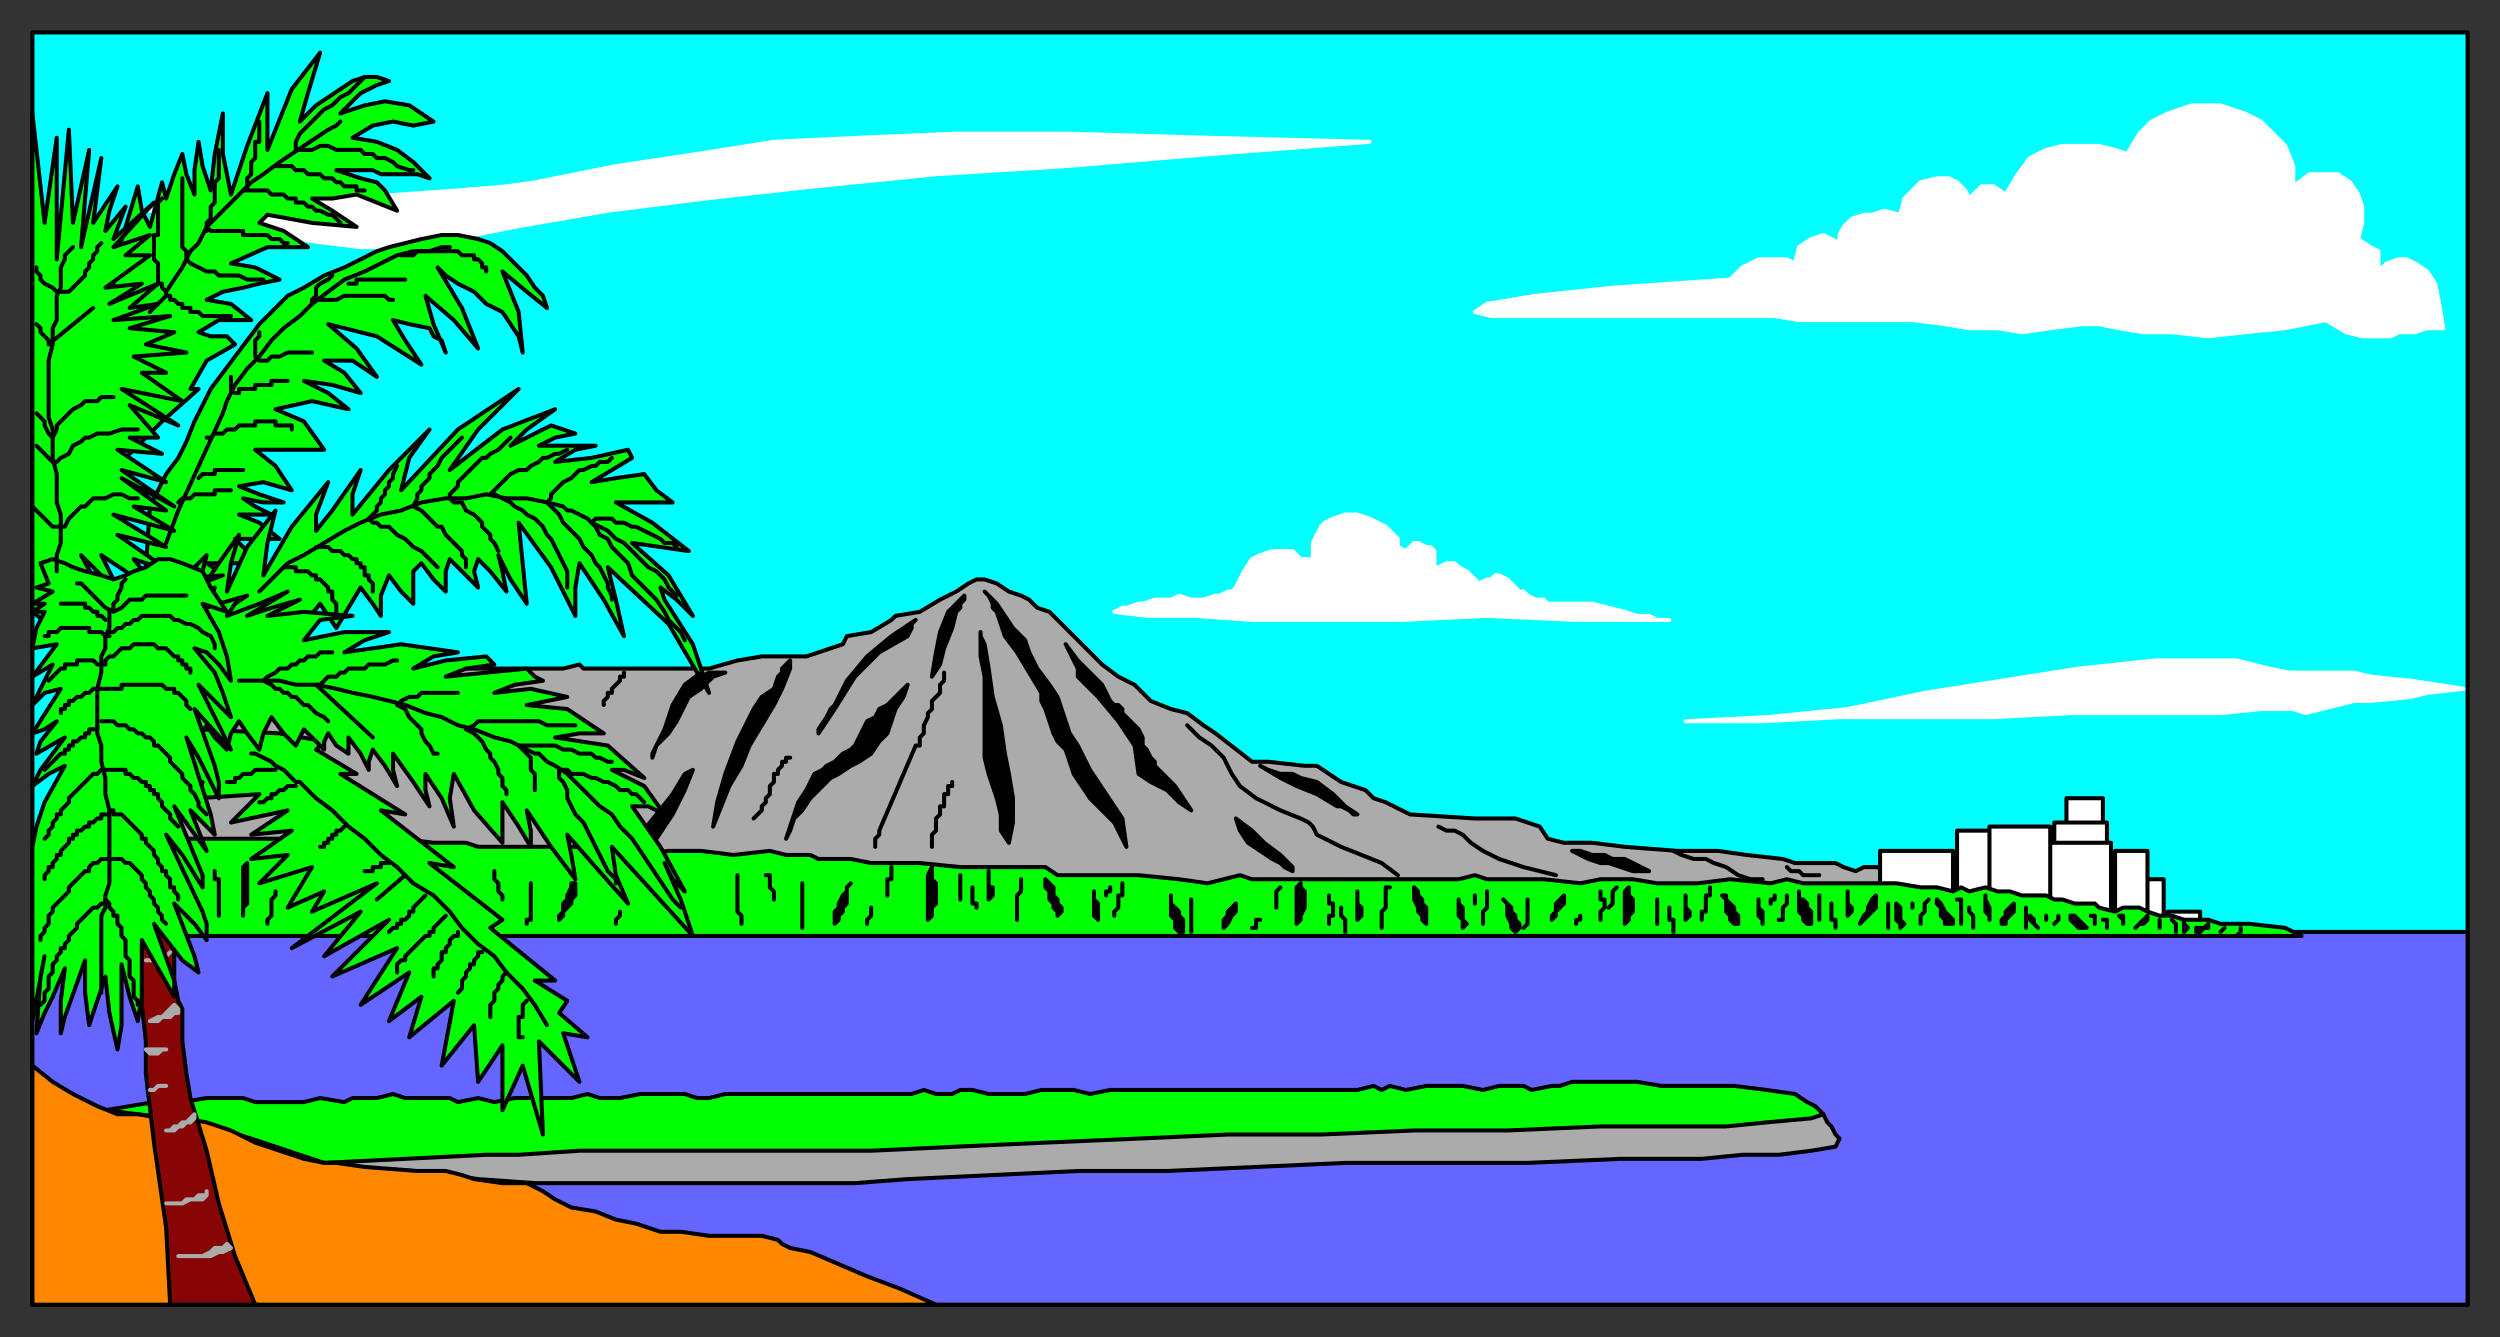<svg xmlns="http://www.w3.org/2000/svg" fill-rule="evenodd" height="330" preserveAspectRatio="none" stroke-linecap="round" width="617"><rect width="100%" height="100%" fill="#333333" stroke="none"/><style>.brush0{fill:#fff}.pen0{stroke:#000;stroke-width:1;stroke-linejoin:round}.brush3{fill:#ababab}.brush4{fill:#0f0}.brush6{fill:#000}.pen2{stroke:#ababab;stroke-width:1;stroke-linejoin:round}</style><path class="pen0" style="fill:#0ff" d="M8 322h601V8H8v314z"/><path class="pen0" style="fill:#6565ff" d="M8 230h601v92H8v-92z"/><path class="pen0 brush3" d="m16 152 4 13h119l4-1 1 1h31l7-2 6-1h11l6-2 3-1 1-2 6-1 5-3 1-1 6-1 5-3 4-2 3-2 2-1h2l3 1 3 2 3 1 2 1 2 2 3 1 5 5 6 6 2 2 4 3 4 2 4 4 5 2 4 1 4 3 3 2 9 7h4l9 1h3l3 2 3 2 6 2 2 2 3 1 4 2 2 1 16 1h10l3 1 3 1 2 3 4 1h7l8 1 13 1h10l7 1 9 1 3 1h10l2 1 3 1 2-1h3l7 1 4 8H16v-71z"/><path class="pen0 brush0" d="M464 223h18v-13h-18v13zm19 0h8v-18h-8v18zm8 2h15v-21h-15v21zm19-22h9v-6h-9v6zm-3 5h13v-5h-13v5zm-1 17h15v-17h-15v17zm16 2h8v-17h-8v17zm8 0h4v-10h-4v10zm5 1h8v-3h-8v3z"/><path class="pen0 brush4" d="M16 207h83l8 1h8l3 1h30l8 1 2 1 7-1h8l8 1 9-1 4 1h6l2 1h8l5 1h12l10 1h21l3 2h20l10 1 7 1 4-1 4-1 3 1h51l4-1 3 1h14l9 1 5-1h8l6 1h10l8-1 10 1 4-1 4 1h23l6 1h4l4 1 2-1 2 1 4-1 3 1h3l3 1h6l2 1h2l3 1h5l1 1 4 1 2-1h4l2 1 3 1h3l3 1h6l3 1h7l9 1 4 2H16v-24z"/><path class="brush0" d="m525 38-3-1-4-1h-9l-4 1-4 2-3 4-3 5-3-2h-3l-3 3-1-2-2-2-2-1h-3l-4 1-2 2-2 2-1 4-4-1-3 1h-2l-3 1-2 2-1 2v2l-4-2-3 1-3 2-1 4-2-1h-7l-2 1-2 1-3 3-29 2-19 2-12 2-3 2 4 1h70l6 1h28l8 1 6 1h7l6 1 7-1 8-1h4l5 1 6 1h7l9 1 9-1 10-1 10-2 5 3 4 1h7l2-1h4l3-1h4l-1-6-1-5-2-3-3-2-2-1h-2l-3 1-2 2v-5l-2-1-3-2 1-4v-4l-1-3-2-3-3-2h-7l-4 3v-5l-2-5-3-3-3-3-4-2-6-2h-7l-6 2-4 2-3 3-3 5zM305 145l2-4 2-3 2-1 3-1h5l2 2h3v-4l1-2 1-2 1-1 2-1 3-1h3l3 1 2 1 2 1 2 2 1 1v2l2 1 1-1 1-1h1l2 1h1l1 1v4h1l2-1h2l1 1 2 1 1 1 2 2 2-1h1l1-1h1l2 1 1 1 2 2h1l1 1 2 1h2l1 1h11l4 1 4 1 3 1h3l2 1h3-23l-22-1-21 1h-37l-14-1h-12l-8-1 2-1h1l3-1h1l3-1h4l2-1 3 1h3l3-1h1l2-1h1l1-1zm253 30-10 1h-37l-19 1h-38l-19 1h-19l20-1 20-2 19-4 19-3 19-3 19-2h20l4 1 4 1 5 1h16l4 1 10 1 13 2-9 1-4 1-10 1h-4l-8 2-4 1-3-1h-8zM35 52h19l14-1 16-2 15-1 14-1 12-1 7-1 20-4 20-3 19-3 21-1 24-1h28l34 1 40 1-39 3-36 3-32 2-30 3-27 3-24 3-23 4-20 4h-6l-5 1h-7l-8-1-8-1-11-2-11-2-5-1-5-1-4-1h-2z" style="stroke:#fff;stroke-width:1;stroke-linejoin:round"/><path class="pen0 brush3" d="M60 280h49l49-1 49-1h48l49-1 49-1h48l49-1 1 2 1 1 1 2 1 1-1 2-6 1-8 1h-9l-10 1h-20l-23 1h-45l-22 1-22 1h-22l-21 1-21 1-13 1h-79l-14-1-16-2-17-1-15-4-10-4z"/><path class="pen0 brush4" d="M38 272h7l6-1h9l3 1h12l4-1 6 1 2-1h6l4-1 3 1h11l2 1 5-1 4 1 5-1h14l4-1 3 1h5l5-1h11l3 1h3l4-1h46l3-1 3 1h4l2-1h3l4 1h9l4-1h8l4 1 5-1h61l4-1 2 1 2-1 4 1 5-1h9l5 1 4-1h6l2 1 5-1h2l3-1h16l6 1h18l8 1 7 1 3 2 2 1 2 2-3 1-11 1-10 1h-31l-23 1h-23l-23 1h-23l-22 1-23 1-22 1-21 1h-72l-15 1h-8l-40 2-12-4-6-2-10-3-9-2-9-1-8-1 12-2z"/><path class="pen0" style="fill:#f80" d="m8 263 5 4 5 3 6 3 5 2h5l6 1h5l6 1 6 2 6 3 6 2 6 2 5 1h3l7 1 13 1h7l4 1 3 1 7 1h6l4 2 3 2 4 2 6 1 5 2 5 1 6 2h5l7 1h13l4 1 1 1 2 1 5 1 7 3 7 3 8 3 9 4H8v-59z"/><path class="pen0" fill="none" d="m293 179 3 3 3 2 3 3 2 4 2 3 4 3 6 3 5 2 2 1 1 1 1 2 2 1 4 2 5 2 5 2 4 3"/><path class="pen0 brush6" d="M138 227v-1l1-1v-2l1-1v-1l1-2v-1h1v3h0l-1 1v1l-1 1-1 1v1l-1 1zm-77-14-1 1v12-2l1-1v-6h0v-4z"/><path class="pen0" fill="none" d="M68 220v1h0l-1 1h0v1h0v1h0v1h0v1h0l-1 1h0v1m87-3h0v1h0l-1 1h0v1h0m-30-13h0v1h0v1h0l1 1h0v1h0v1h0l1 1h0v1m7-4h0v2h0v1h0v1h0v2h0v1h0v2h-1v1m-76-2h0v-1h0v-1h0v-1h0v-1h0v-1h0v-1h0v-1h0v-1h0v-1h-1 0v-1h0v-1h0"/><path class="pen0 brush6" d="m154 210 4-4 4-5 4-5 3-5 2-1-2 5-3 6-4 6-3 4-2-1h-3z"/><path class="pen0" fill="none" d="M154 166v1h-1v1h0l-1 1h0l-1 1h0v1h-1v1h0l-1 1h0v1"/><path class="pen0" style="fill:#880505" d="m42 196-1 3v10l1 1v16l1 2v14l1 5 1 2v8l1 8 1 6 4 13 3 13 4 13 5 12H42l-1-19-3-21-2-17v-8l-1-9v-7l-1-5v-7l1-3-1-4v-17l1-5v-4l1-1h5l1 1z"/><path class="pen2 brush3" d="m56 307-1 1h-2l-1 1-2 1h-6 8l2-1h1l2-1-1-1z"/><path class="pen2 brush6" d="M41 297h4l2-1h1l1-1h2v-1 1l-1 1h-4l-1 1h-4z"/><path class="pen2 brush3" d="m48 275-1 1-1 1h-1l-1 1h-1l-1 1h-1 2l1-1h1l1-1h1l1-1v-1z"/><path class="pen2" fill="none" d="M37 269h1l1-1h2"/><path class="pen2 brush3" d="m43 248-1 1-1 1-1 1h-1l-2 1h2l1-1h2l1-1h1v-1l-1-1zm-8-23h2l1 1 1-1h1l-1 1h-4 0v-1z"/><path class="pen2" fill="none" d="m42 235-1 1h0-1 0-1v1h-1 0-1 0-1"/><path class="pen2 brush3" d="M36 259h5-1l-1 1h-2l-1-1z"/><path class="pen0 brush4" d="m49 180 20 1 11 2-2 2 10 6h-4l16 10-6-1 18 14-6-1 18 14-3 2 16 13h-5l8 5-2 3 7 6-6-1 4 12-10-10 1 23-5-17-5 11v-16l-6 9-1-14-8 10 3-16-11 9 3-10-8 6 5-12-12 8 9-14-16 7 14-14-16 9 9-11-17 9 21-16-16 7 3-5-9 4 6-10-13 4 7-7-9 1 10-7-10 1 9-6-14 3 7-7-15 1 1-4h-7l-5 1-4 1 2-8 6-5 7-2zM28 89V66l6-20 1 6 2 4 3-11 1 4 2-6 2-5 1 5 2 5v-6l1-7 1 6 2 6 1-9 2-10v10l2 10 4-12 5-13v14l6-15 7-9-3 10-2 7 2-2 2-2 3-2 3-2 3-2 3-1h3l3 1-3 1-4 2-3 3-2 2 6-2 5-1 6 1 6 4-5 1-5-1-5 1-5 3 6 1 5 2 4 3 4 4-3-1h-9l-2-1h-9l6 2 4 1 2 2 3 5-5-2-5-2-6 1h-5l5 3 6 4-11-1-11-2-2 2 6 2 6 4H66l-9 4 6 1 6 3-5 1-4 1-5 1-4 2 6 1 5 4h-8l-5 3 3 1h4l2 2-7 4-4 7h2l-9 8-8 8-4-11V89z"/><path class="pen0 brush4" d="m37 125 2-4 2-4 3-4 2-4 2-5 2-4 2-4 3-4 3-4 3-4 3-4 3-3 4-4 4-2 5-3 5-2 4-2 4-2 3-1 4-1 4-1 5-1h4l5 1 3 1 3 2 3 3 3 3 2 3 2 2 1 3-5-4-6-5 4 10 1 10-1-4-2-3-2-3-4-2-3-3-4-2-3-2-2-2 6 10 4 10-6-7-7-6 2 7 3 7-1-3-2-1-1-2-5-1-4-1 3 5 4 6-11-7-12-3 7 6 5 7-6-4h-7l5 3 4 5-7-2-7-1 6 3 5 4-9-2-9 2 7 3 5 7H63l5 4 4 6-7-2-6 1 5 2 6 2h-5l-5-1 3 2 4 2h-8l5 2 5 4H58l3 3 3 3H51l6 4 6 3h-9l-9 4 2 1-5 1-5 1-1-13 1-15z"/><path class="pen0 brush4" d="m35 155 7-9 9-9-1 4v4l4-6 5-7-2 7-1 7 5-11 7-9-2 8-1 8 7-12 9-11-3 8v4l4-5 7-10-2 6v5l9-11 10-10-5 7-2 8 14-15 15-10-10 10-7 10 13-10 13-5-7 5-4 4 10-5 6 2-5 1-4 2h14l-5 1-5 3 9-1 9-2 1 2-5 3-5 3 6-1 7-1 3 4 4 3h-14l9 5 9 7-7-1-7-1 9 8 6 10-4-4-4-3 1 3 7 11 4 12-10-17-15-14 2 8 2 9-5-9-6-9-1 6v7l-6-12-8-11 1 10 1 10-4-6-3-6 1 4 1 5-4-5-3-3-1 3 1 4-4-4-3-3-1 3v5l-3-3-3-4-2 2v8l-3-3-3-4-2 5v5l-2-3-3-4-3 5-3 5-2-3-2-3-4 5-2 6-3-3-2-3-3 4-1 4-2-2-1-3-4 4-2 4-1-2-4 2-3 4-1-2-4 3-2 4-3-10-2-9z"/><path class="pen0 brush4" d="m19 157 4-4 5-5 14-5 13-1-8 3-8 4 7-1 7-3-1 3-1 2 3-1 7-2-3 2-2 3 8-3 7-3-5 3-5 3 6-2 7-2-4 2-4 2 9-1 12 1-8 1-4 5 10-2h11l-6 2-5 3 14-2 14 2-6 1-5 3 8-2 10-1 2 2-7 1-5 2 10-1 10-1 2 2 2 1-7 1-5 2 9-1 9 2-5 1-5 1 10 1 9 6h-6l-6 1 13 2 9 8-5-2h-3l8 4 5 7-4-2h-4l7 10 6 11-3-3-2-4 4 9 3 9-10-11-10-11 1 7 3 7-8-9-7-8 1 5 1 6-6-8-6-9 1 5v4l-3-5-4-6v10l-7-8-5-9-1 6 1 7-3-7-4-6v4l1 4-4-6-5-7v4l1 4-3-5-3-4-1 3v2l-2-4-3-4v4l-3-2-2-3-1 2v2l-3-3-2-2-1 2-1 2-3-3-3-4-2 4-1 4-3-4-2-3-2 3-1 4-3-3-2-3-2 3-1 3-3-2-1-3-3 3-3 3-1-2v-2l-3 2-1 3-1-3-1-2-3 2-2 3-1-2v-3l-2 2-2 2-3-14 1-15z"/><path class="pen0 brush4" d="m8 28 3 27 3-21v30l3-32 1 23 4-18-2 24 5-22-2 16 6-9-2 6-1 5 5-6-3 8 10-9-10 11 9-3-6 5h6l-11 8 9-1-8 5 12-5-7 6 7-1-11 4 14-1-10 3 11 1-7 3 10 2-13 1 8 4h-6l10 7-15-3 14 9-12-5 7 8h-7l8 4-11-1 12 8-11-3 13 9-13-7 11 8-8-1 10 6-15-4 13 8-12-3 13 9-9-3 7 9-15-10 5 10-10-10 6 11-7-6 5 13-10-9-1 9-5-4V28z"/><path class="pen0 brush4" d="m12 144-2-5 3-1 3 1 2 1 3 1 4 1 3 1 3-1 2-1 3-1 3-2h3l3 1 5 2 2 4 4 6-6-2 4 7 2 6 1 6-3-4-3-3-3-1 5 6 2 5 2 6-2-2-2-2-4-4 4 8 4 8-9-10 5 14 1 4v4l-3-6-2-4-3-5 6 19 1 5-3-3-3-3 4 10-8-11 7 17v3l-5-8-4-5 9 19 1 3v4l-3-4-5-5 5 13 1 4-4-3-7-9 5 14v4l-8-14v14l-1 6-2-6-2-8v15l-1 6-2-9-1-9-3 9-1 3-1-8v-8l-5 14-1 4v-8l1-8-3 7-2 4-2 5 1-14 1-5-3 16v-43l1-5 2-6 5-9-4 2-4 3 2-4 6-8-7 4 1-3 4-5-3 2-3 1 7-11-4 1-3 3 2-4 3-6-5 3 6-8-6 1 1-5 2-4H8l3-2H8l5-3-4-1 3-1z"/><path class="pen0" fill="none" d="m31 143-1 1v1l-1 2v1l-1 1v1l-1 1v4l-1 2v3l-1 2v4l-1 4v11l1 3v4l1 4v4l1 4v18l-1 3v3l-1 2v19"/><path class="pen0" fill="none" d="m10 248 1-1v-2l1-1v-3l1-1v-2l1-1v-1l1-1v-1h1v-1l1-1v-1l1-1h0l1-1v-1l1-1h0l1-1 1-1h0l1-1h1l1-1h1m1-11h-1 0-1l-1 1h0-1l-1 1v1h-1l-1 1-1 1h0l-1 1-1 1v1l-1 1-1 1h0l-1 1-1 1v1l-1 1v2l-1 1h0v1l-1 1v1h0m17-31h-1 0-1v1h-1 0l-1 1h0-1v1h-1 0l-1 1h-1v1h-1v1h-1v1l-1 1h0l-1 1v1h-1v1l-1 1v1h-1v1l-1 1v1m15-27h-1l-1 1h0-1l-1 1h0l-1 1h0l-1 1h0l-1 1h0l-1 1h0l-1 1h0v1l-1 1h0l-1 1h0v1h-1v1h0l-1 1v1h0l-1 1h0v1l-1 1m13-28v1h-2v1h-1v1h-1 0l-1 1h0-1v1h0-1v1h-1v1h-1 0l-1 1h0l-1 1h0l-1 1h0l-1 1m13-20h0-1l-1 1h0-1 0l-1 1h-1 0l-1 1h-1v1h-1v1h-1v1h0m10-12h-1 0l-1-1h-1 0-1 0-1 0-1v1h-1 0-1 0-1v1h-1 0l-1 1h0l-1 1h0l-1 1h0m15-11h-1l-1-1h0-2 0-1v-1h-1 0-2 0-1 0-1 0-2 0l-1 1h0-2v1h-1m4-8h6v1h1l1 1h1v1h1l1 1h0m-7-9h1l1 1 1 1 1 1 1 1 1 1 1 1 2 1 2-1 1-1h0l1-1h3l1-1h10"/><path class="pen0" fill="none" d="m26 157 1-1h1l1-1h1l1-1h1l1-1h1l1-1h7l1 1h1l2 1h1l2 1 1 1 2 1 1 2v1m-28 4h1v-1l1-1h1l1-1h0l1-1h2l1-1h5l1 1h2l1 1h0l1 1h1v1h1v1h1v1h1v1m-23 4h6v-1h10l1 1h2v1h1l1 1h0l1 1v1l1 1h0m-22 3h3l1 1h2l1 1h1l1 1h1l1 1h1l1 1v1h1l1 1 1 1 1 1v1l1 1 1 1 1 1v1l1 1 1 1v1l1 1 1 2v1l1 1 1 1m-25-11h5v1h1l1 1h1l1 1h1v1h1v1h1v1h1v1l1 1h0v1l1 1h0l1 1h0v1l1 1h0l1 1m-17-4h1v1h2l1 1h0l1 1h0l1 1 1 1h0l1 1v1h1v1l1 1 1 1h0v1l1 1v1l1 1v1h1v1l1 1v2h1v1l1 1v1m-17-10h3l1 1h1l1 1h0l1 1h0l1 1v1h0l1 1h0v1l1 1v1h0l1 1v1h0l1 1v1h0l1 1v1h0l1 1h0m-15-6 1 1v1h0l1 1v1h1v2l1 1v2h0l1 1v4l1 1h0v4l1 1v2h0v2l1 1v1h0m28-62h1l2 1 2 1 1 1 2 1 1 1 2 2h1l2 2 2 2 4 3 4 4 4 3 4 4 4 3 4 4 5 3 4 4 3 4 4 4 4 3 3 4 4 4 3 4 3 5"/><path class="pen0" fill="none" d="M56 193h2v-1h1l1-1h2l1-1h5m-4 8h1l1-1h1v-1h1l1-1h1l1-1h2m12 10h0l-1 1h0-1v1h-1 0v1h-1v1h-1v1h-1m17 4h-1 0-1v1h0-1 0-1 0v1h-2 0m10 1-7 6m12-1-1 1h0l-1 1h0l-1 1v1h-1v1l-1 1h-1v1h-1v1h-1l-1 1h0m14-4-1 1h0l-1 1h0l-1 1h0v1h-1v1h-1 0l-1 1h0l-1 1h0l-1 1h0l-1 1h0l-1 1h0v1h-1 0l-1 1h0v1h0v1m15-10h0v1h-1l-1 1v1h0l-1 1h0v1h-1v1h0v1h0l-1 1h0v1h0-1v1h0v1h0m12-6h-1v1h0l-1 1v1h-1v1l-1 1h0v1l-1 1h0v1h0v1l-1 1m12-5-1 1h0v1l-1 1v1h0l-1 1v1h0v1l-1 1h0v2h0v1m9-4-1 1v1h0v1h0v1h-1v1h0v1h0v1h0v2h1m-70-88h10l4 1h5l5 1 4 1 5 1 4 1 4 1 5 2 4 1 4 2 4 1 5 2 4 1 4 2 2 1h1l2 2 2 1 3 2 3 3 2 2 3 3 3 2 2 3 3 3 2 3 2 3 2 3 2 3 2 3 2 2"/><path class="pen0" fill="none" d="M82 161h-3l-1 1h-2l-1 1h-1l-1 1h-1l-1 1h-2l-1 1h0l-2 1-1 1 2 1 1 1h1l1 1h1l1 1h1l1 1 1 1h1l1 1 1 1 2 1 1 1"/><path class="pen0" fill="none" d="M98 163h-1l-2 1h-4l-1 1h-4l-1 1h-1l-1 1h-2l-1 1-1 1h-1l14 13m21-11h-9l-1 1h-2l-2 1-1 1 2 1 1 2 1 1 2 2v1l1 2 1 1 1 2h1m34-7h-7l-2-1h-15l-1 1-2 1 2 1 1 1 1 1 1 2 1 1v1l1 1 1 2v1l1 1v2l1 1v1"/><path class="pen0" fill="none" d="M151 188h-1l-2-1h-1l-1-1h-3l-2-1h-2l-2-1h-9l1 1 1 1 1 1v3l1 1v4"/><path class="pen0" fill="none" d="M152 218v-1l-2-2-1-2-1-2-1-2-1-2-1-2-1-2-2-2-1-2-1-2v-2l-1-2-1-1v-2h2l1 1h3l2 1h1l2 1h1l2 1 1 1h2l1 1h1l1 1 1 1m-95-52 2-2 1-1 4-4 4-2 5-3 5-3 4-2 5-2 5-1 5-2 6-1h5l5-1 5 1h5l5 1 4 1 1 1h1l2 1 2 1 1 1 2 1 2 1 2 2 2 1 2 2 2 2 2 2 2 1 2 2 1 2 2 2"/><path class="pen0" fill="none" d="m114 108-1 1-1 1-1 1-1 1-1 1-1 2-1 1-1 1v1l-1 1-1 1v1l-1 1v1l-1 2 2 1 2 2 1 1 1 1h1l1 2 1 1 1 1 1 1 1 1v1l1 1v2"/><path class="pen0" fill="none" d="m126 108-1 1-1 1-1 1-2 1-1 1h-1l-1 1-1 1-1 1-1 1-1 1-1 1v1l-1 1-1 1v1l1 1h2l1 2 2 1 1 1 1 1v1l1 1 1 1v1l1 1 1 2"/><path class="pen0" fill="none" d="m140 111-2 1h-1l-2 1h-1l-1 1-2 1-1 1h-2l-2 1-1 1-1 1-1 1-2 2h1l2 1 2 1 1 1 2 1 1 1 2 1 2 2 1 2 1 1 1 2 1 2 1 2 1 2v4"/><path class="pen0" fill="none" d="m151 113-1 1h-2l-1 1h-1l-2 1h-1l-1 1-1 1-2 1-1 1-1 1-1 1v1l-1 1 1 1 1 1 1 1 1 2 1 1 2 2 1 1 1 2 2 2 1 2 1 1 1 2 1 2v1l1 2v1"/><path class="pen0" fill="none" d="m167 135-1-1h-2l-1-1-2-1-2-1-2-1h-1l-2-1h-2l-1-1h-4l-1 1 1 1 1 2 2 1 1 2 2 2 2 2 1 3 2 2 2 2 2 2 2 3 1 2 2 2 1 1 1 2m-71-43-1 2v1l-1 1v1l-1 1v1l-1 1v1l-1 1v1l-1 1-1 1 1 1h1l1 1h2l1 1 1 1 2 1 1 1 1 1 2 1 1 1 1 1 1 1 1 1m-30-5h3l1 1h2l1 1h1l1 1h1v1h1v1h1v2h1v1l1 1h0v2m-22-6h3v1h3l1 1h1v1h1l1 1h0l1 1h0v1h1v2h0l1 1v2m28-90h-2l-3 1h-4l-4 1-4 2-4 2-5 2-4 3-4 3-3 3-4 3-3 3-3 4-3 3-3 4-2 4-1 3-11 24-3 8"/><path class="pen0" fill="none" d="m44 124 1-1h2l1-1h5v-1h4m-8-3h0l1-1h3v-1h7m-9-8h1l1-1h2l1-1h2l1-1h4v-1h5v1h4v1m-14-9h1v-1h4v-1h4v-1h4m6-7h-6l-2 1h-2l-1 1h-2l-1-1v-4l1-1v-1m-7 15v-4m25-25-1 1-2 1-1 1v2l-1 1v1l1-1h5l2-1h10l1 1h1"/><path class="pen0" fill="none" d="M86 70h2v-1h12m-1-6h3l1-1h10l1 1h3v1h1l1 1h0v1h1v1h0M14 141v-4l1-3v-7l-1-3v-7l-1-4v-7l-1-3V89l1-4h0v-4l1-2v-6l1-2v-5l1-2v-1l1-1 1-1"/><path class="pen0" fill="none" d="M9 66v1l1 1v1l1 1 2 1 1 1h3l1-1 2-2 1-1v-1l1-1v-1l1-1v-1l1-1v-1l1-1M9 80l1 1v1l1 1 1 1v1l11-9M9 102l1 1 1 1v1l1 2 1 1 1-2v-1l1-1 1-1 2-2 2-1 1-1h3l1-1h3M9 110l1 1 1 1 1 1 1 1h1l1-1 2-1 1-2 2-1 1-1h1l2-1h3l3-1h4M8 125l1 1 1 1 1 1 1 1 1 1h3l1-2 2-2 1-1h1l1-1 1-1h3l2-1h2l2 1h2m50-93-1 1-2 1-3 2-3 2-3 2-3 2-4 3-3 2-3 3-3 3-2 2-3 3-2 4-2 2-2 4-2 3-2 3v1l-1 1-1 1-1 1-1 1"/><path class="pen0" fill="none" d="M45 44v17l1 1v2l1 1 2 1 2 1h2l1 1h5l2 1h4m-24 4h1v1h1l1 1h1v1h2v1h2l1 1h7"/><path class="pen0" fill="none" d="m51 56 1 1h8v1h6l1 1h2l1 1h1M60 47h6l1 1h3l1 1h2v1h2l1 1h1l1 1h1l2 1h1l1 1 1 1M68 41h4l1 1h2l1 1h3l1 1h2l1 1h1l1 1h3v1h2m12-5h-1l-3-1-1-1-2-1h-2l-1-1h-2l-1-1h-6l-2-1h-2l-2 1h-4v-2l1-2 1-1 1-1 1-1 2-2 1-1 2-1 2-2 2-1 2-2 2-2M61 47v-1h0v-1h0v-1h0l1-1h0v-1h0v-1h0v-1l1-1h0v-2h0v-2h1v-1h0v-2h0v-1h0v-1h0"/><path class="pen0" fill="none" d="M51 57v-2h0l1-1v-2h0v-1l1-1v-1h0v-2h0v-2l1-1h0v-2h0v-1h0v-1h0v-1h0v-1h0v-1M41 72l-1-1h0v-1h-1v-1h0v-2h0v-2l-1-1h0v-3h0v-3h1v-6h0v-2l1-1"/><path class="pen0 brush6" d="M206 228v-3l1-1v-1l1-2 1-1v-1l1-1-1 1v4l-1 1v1l-1 1v1l-1 1zm24-14-1 2v11l1-1v-2l1-1v-5l-1-1v-3zm14 1v7l1-1v-2h-1v-2h0v-2zm14 2v2l1 1v2l1 1v1l1 1v1l1-1v-1l-1-1v-1l-1-1v-2l-1-1-1-1h0zm31 4v5l1 1v2l1 1h1v-3l-1-1v-1l-1-1-1-1v-2zm-19-1v6l1 1v-4l-1-1v-2z"/><path class="pen0" fill="none" d="M252 217h0v2h0v1h0l-1 1v1h0v2h0v2h0v1m-10-3h0v-1h0-1v-1h0v-1h0v-1h0v-1h0m-3 3h0v-1h0v-1h0v-1h0v-1h0v-1h0v-1m-17-2v1h0v1h0v1h0-1v1h0v1h0v1h0v1h0m-4 3v1h0v1h0l-1 1h0v1h0m-25-12h1v1h0v1h0v1h0l1 1h0v1h0v1h0m7-4v2h0v1h0v2h0v1h0v1h0v3h0v1m96-7h0v1h0v2h0v1h0v2h0v1h0v1h0m-111-2h0v-2h0l-1-1v-1h0v-1h0v-1h0v-1h0v-1h0v-1h0v-1h0v-1h0v-1m95 2v1h0v1h0v1h-1v1h0v1h0v1h0l-1 1h0v1m-1-7v1h-1 0v1h0"/><path class="pen0 brush6" d="m243 146 1 1 1 2v1l1 1 2 6 3 4 3 5 3 5v2l1 2 1 3 1 3 1 2 2 2 2 6 4 6 6 6 3 6-1-7-4-6-4-6-3-6-2-3-1-3-1-3-1-3-2-3-3-4-2-4-1-3-3-3-2-3-2-3-3-3zm20 13 3 4 3 3 3 3 2 4 1 1h1l1 1v1l2 2 2 2 1 2v2l1 1 1 2 1 1v1l3 3 2 2 2 3 2 3-3-2-3-3-4-2-3-2-1-7-4-6-5-6-5-5v-2l-1-2-1-2-1-2zm-25-12-4 4-2 5-1 5-1 6 2-3 1-4 2-5 1-4 1-1v-1l1-1v-1z"/><path class="pen0" fill="none" d="M233 166v2l-1 1v2l-1 1-1 1v2l-1 1v1l-1 2v2l-1 1v2h-1l-9 21v1l-1 1v2"/><path class="pen0 brush6" d="M242 156v6l1 5v20l1 4 1 3 1 3 1 4v4l2 3 1-5v-6l-1-6-1-5-1-7-2-7-1-7-1-6-1-2v-1zm-69 10-4 3-3 5-2 6-2 4-1 2v1l1-3 3-3 2-3 2-4 1-2 3-2 3-3 3-1h-4l-2 1-1 2v-2l1-1zm22-3-1 1-1 1v1l-1 1-1 3-3 2-2 3-1 2-3 6-3 8-2 7-1 6 2-5 2-5 3-5 2-5 3-5 3-5 2-4 2-5v-2zm-1 44 1-2 1-3 2-2 2-3 2-2 3-3 2-1 3-2 2-1 3-2 2-3 2-2 1-3 1-3 2-3 1-3-2 2-1 1-2 2-2 1-1 2-2 1-1 2-1 2h0l-1 2-1 1-2 1-1 1-1 1-2 1-1 1-2 1-1 2-1 2-2 3-1 3-1 3-1 3zm32-54-6 4-6 5-5 6-3 6-1 1-1 2-2 3v1l4-6 5-8 6-6 7-4 1-2v-1l1-1z"/><path class="pen0" fill="none" d="M195 187h-1v1h-1v1h0l-1 1h0v1h-1v1h0v1h0l-1 1v1h0v1h0l-1 1h0v1h0l-1 1h0v1h0l-1 1h0l-1 1h0m44 7v-1h0v-1h0v-1h0l1-1h0v-1h0v-2h0l1-1h0v-1h0v-1h1v-2h0v-1h1v-1h0v-1h1v-1"/><path class="pen0 brush6" d="M302 229v-2l1-1v-1l1-1 1-1v2h0l-1 1-1 2-1 1h0zm81-2v-1l1-1v-2l1-1 1-1v2h0l-1 1-1 1v1l-1 1zm-62-9-1 1v9l1-1v-1l1-2v-4l-1-1v-1zm81 1-1 1v8l1-1v-1l1-1v-3l-1-1v-2zm-67 1v7h0l1-1v-2l-1-1v-3h0zm81 1v6h0l1-1v-1l-1-1v-3h0zm-67-2v3l1 2v1l1 1v1l1 1v-4l-1-1v-1l-1-1v-1l-1-1h0zm76 2 1 1v3l1 1v1l1 1h1v-2l-1-1v-1l-1-1-1-1v-1h-1zm-54 1 1 1v3l1 2v1l1 1 1-1v-1l-1-1v-1l-1-1v-1l-1-1h0l-1-1zm-11 0v4l1 1v2l1-1-1-1v-3l-1-1v-1z"/><path class="pen0" fill="none" d="M343 219h-1v2h0v1h0v1h0v1l-1 1h0v2h0v2m81-10h0v2h-1v1h0v1h0v1h0v1h-1v2h0m-88 3h0v-1h0v-1h0v-1h0l-1-1h0v-1h0v-1h0m82 6v-1h0v-1h0v-1h-1 0v-1h0v-1h0v-1m-84 4h0v-1h0v-1h1v-1h0v-1h0v-1h-1v-1h0v-1h0m81 7h0v-1h0v-1h0v-1h0v-1h0v-1h0v-1h0m-14 5v-1h0v-1h0l1-1h0v-1h0v-1h-1v-1h0v-1m-79-1h0l-1 1h0v1h0v1h0v1h0v1h0m84-5h0l-1 1h0v1h0v1h0v1h0l-1 1m-86 3h-1 0v1h0v1h0-1m81-3h0v1h-1v1h0m-12-6h0v1h0v1h0v1h0v1h0v1h0v1h0l-1 1m-9-9v1h0v1h0v1h0v1h0l-1 1h0v1h0v1h0v1m-2-7h0v1h0v1h0"/><path class="pen0 brush6" d="m311 189 2 1 3 1h3l2 1 4 1 4 3 3 3 3 2h-1l-1-1-2-1h-1l-5-3-5-2-4-2-5-3z"/><path class="pen0" fill="none" d="m355 204 2 1h2l2 1 2 2 3 2 4 2 6 2 8 2"/><path class="pen0 brush6" d="M388 210h2l3 1h3l2 1h3l2 1 2 1 2 1h-4l-3-1-3-1h-2l-3-1-2-1-2-1zm-69 4-3-3-4-3-3-3-4-3 1 3 2 3 3 2 3 2 2 1 1 1 2 1v-1z"/><path class="pen0" fill="none" d="m413 210 2 1 3 1h3l2 1 3 1 3 2 3 1h3m6-3h0l1 1h2l1 1h4"/><path class="pen0 brush6" d="m459 228 1-2h0l1-1v-1l1-2 1-1v3l-1 1-1 1-1 1-1 1zm35 0v-1l1-1v-1l1-1 1-1v2l-1 1-1 1v1h-1zm33 1 1-1 1-1 1-1v1l-1 1h-1l-1 1h0zm15 1v-1h2l1-1v1h-1l-1 1h-1 0zm-86-10v6h0l1-1v-1l-1-1v-3h0zm34 1v4l1 1v1-3l-1-2v-1zm33 5h0l1 1v1-2h-1zm16 1v3l1-1-1-1v-1zm-95-7v5l1 1v1l1 1h1v-3l-1-1v-1l-1-1h-1v-2zm34 2v1l1 1v2l1 1v1h2v-1l-1-1-1-1-1-2-1-1h0zm33 4v1l1 1 1 1h2l-1-1-1-1-1-1h-1zm-77-4v4l1 1v1-3l-1-1v-2h0zm34 1v4l1 1v1l1-1-1-1v-3l-1-1h0zm33 3v1l1 1 1 1-1-1v-1l-1-1z"/><path class="pen0" fill="none" d="M453 229v-1h0v-1h0-1v-1h0v-1h0v-1h0v-1m35 6h0v-1h0v-1h0v-1h0l-1-1h0v-1m34 5h0v-1h0v-1h-1m-70 0h0v-1h0v-1h0v-1h0v-1h0v-1h0v-1h0m35 7v-1h0v-1h0v-1h0v-1h0v-1h0v-1h-1m34 6h0v-1h0v-1h-1m21 4h0v-1h0v-1h0l-1-1m-70 2v-1h0v-1h0v-1h0v-1h0v-1h0v-1h0m34 6h0v-1h0v-1h0v-1h0v-1h0v-1h0m33 5h0v-1h0v-1h0m-92-6h0v1h0v1h0l-1 1h0v1h0v1h0v1h-1m37-5h0l-1 1h0v1h0v1h0l-1 1h0v2m34-2h0v1h0l-1 1h0m-69-7v1h0-1v1m35 0h0v1h0m77 5h0l-1 1h0m5-1h0v1h0l-1 1m-47-5v1h0"/></svg>
